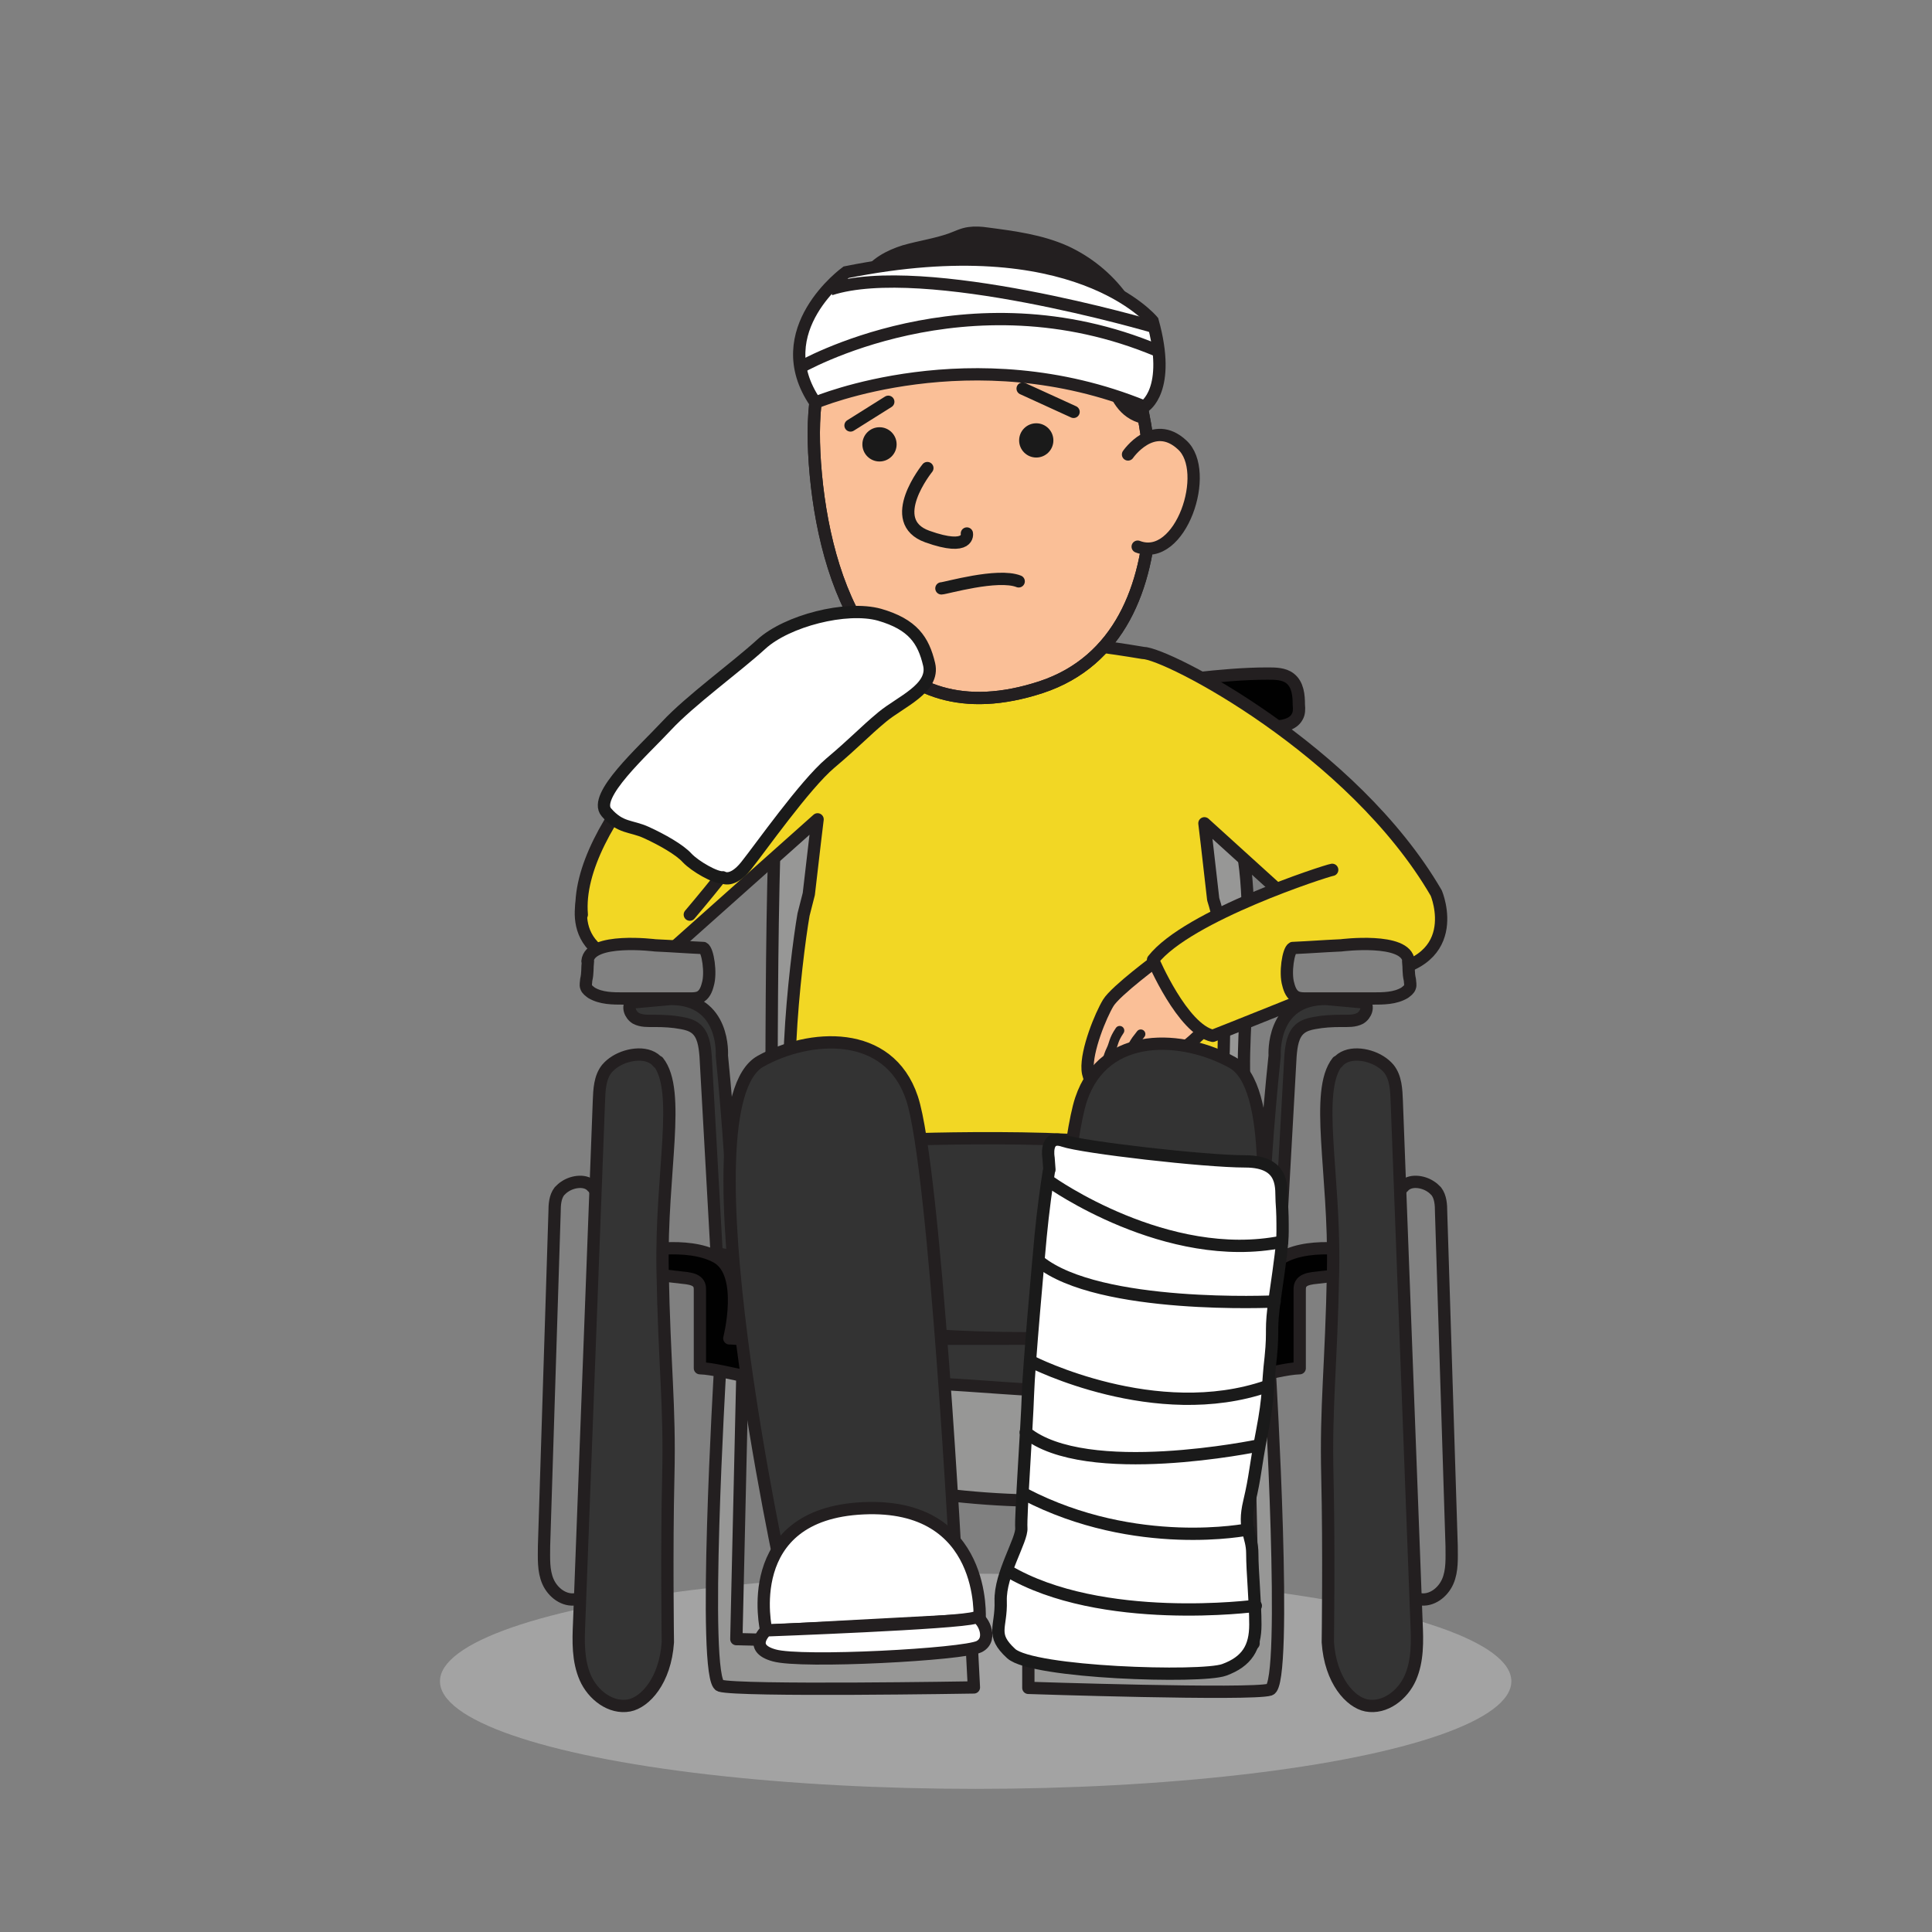 <?xml version="1.0" encoding="UTF-8"?>
<svg id="Layer_1" data-name="Layer 1" xmlns="http://www.w3.org/2000/svg" xmlns:xlink="http://www.w3.org/1999/xlink" viewBox="0 0 44 44">
  <rect x="0" y="0" width="44" height="44" fill="#808080" stroke="none"/>
  <defs>
    <style>
      .cls-1 {
        stroke: #1a1a1a;
      }

      .cls-1, .cls-2, .cls-3, .cls-4 {
        stroke-width: .28px;
      }

      .cls-1, .cls-2, .cls-4, .cls-5 {
        stroke-linecap: round;
        stroke-linejoin: round;
      }

      .cls-1, .cls-3, .cls-4, .cls-6, .cls-5 {
        fill: none;
      }

      .cls-7 {
        fill: #333;
      }

      .cls-2, .cls-3, .cls-4, .cls-5 {
        stroke: #231f20;
      }

      .cls-2, .cls-8 {
        fill: #fabf97;
      }

      .cls-3 {
        stroke-miterlimit: 10;
      }

      .cls-9 {
        fill: #231f20;
      }

      .cls-10 {
        fill: #a3a3a3;
      }

      .cls-11 {
        fill: #fff;
      }

      .cls-12 {
        fill: #818181;
      }

      .cls-5 {
        stroke-width: .21px;
      }

      .cls-13 {
        fill: #979796;
      }

      .cls-14 {
        fill: #1a1a1a;
      }

      .cls-15 {
        fill: #343434;
      }

      .cls-16 {
        fill: #010101;
      }

      .cls-17 {
        clip-path: url(#clippath);
      }

      .cls-18 {
        fill: #f2d724;
      }
    </style>
    <clipPath id="clippath">
      <rect class="cls-6" width="44" height="44"/>
    </clipPath>
  </defs>
  <g class="cls-17">
    <g>
      <ellipse class="cls-10" cx="22.22" cy="38.29" rx="12.2" ry="2.45"/>
      <g>
        <path class="cls-13" d="M27.82,31.93c0,.25-.03.96-.09,1.19-.19.74-.61.82-1.15.88-3.02.37-5.23.15-8.23-.53-.21-.05-.61-.18-.75-.4-.18-.28-.15-.76-.13-1.15.17-4.47.03-8.96.19-13.43,0-.21.02-.42.09-.6.08-.19.21-.31.35-.4.52-.34,1.11-.38,1.68-.4,2.6-.06,5.2.27,7.75,1,1.33.38.78,4.63.8,6.23.03,2.58-.53,5.02-.52,7.6"/>
        <path class="cls-4" d="M27.82,31.93c0,.25-.03.96-.09,1.19-.19.74-.61.82-1.15.88-3.02.37-5.23.15-8.23-.53-.21-.05-.61-.18-.75-.4-.18-.28-.15-.76-.13-1.15.17-4.47.03-8.96.19-13.43,0-.21.02-.42.09-.6.08-.19.21-.31.35-.4.52-.34,1.11-.38,1.68-.4,2.6-.06,5.2.27,7.75,1,1.33.38.78,4.63.8,6.23.03,2.58-.53,5.02-.52,7.6Z"/>
        <path class="cls-16" d="M27.66,16.66c.18-.07.38-.08.57-.09l.74-.02c.22,0,.47-.04.57-.22.05-.08.05-.18.04-.28,0-.21-.02-.46-.2-.6-.14-.11-.34-.11-.51-.11-.54,0-1.09.05-1.63.11-.17.02-.34.05-.46.16-.08.08-.12.19-.15.3-.21.66-.37,1.34-.5,2.02.32.14.66.22,1.01.24.19-.4.33-.81.42-1.24l.11-.29Z"/>
        <path class="cls-4" d="M27.66,16.66c.18-.07.38-.08.57-.09l.74-.02c.22,0,.47-.04.57-.22.05-.08.05-.18.04-.28,0-.21-.02-.46-.2-.6-.14-.11-.34-.11-.51-.11-.54,0-1.09.05-1.63.11-.17.02-.34.05-.46.16-.08.08-.12.19-.15.3-.21.66-.37,1.34-.5,2.02.32.14.66.22,1.01.24.19-.4.33-.81.42-1.24l.11-.29Z"/>
        <path class="cls-16" d="M18.98,16.66c-.18-.07-.38-.08-.57-.09l-.74-.02c-.22,0-.47-.04-.57-.22-.05-.08-.05-.18-.04-.28,0-.21.02-.46.2-.6.14-.11.33-.11.51-.11.54,0,1.09.05,1.63.11.17.02.34.05.46.16.08.08.12.19.15.3.21.66.37,1.34.5,2.02-.32.14-.66.22-1.01.24-.19-.4-.33-.81-.42-1.24l-.11-.29Z"/>
        <path class="cls-4" d="M18.98,16.66c-.18-.07-.38-.08-.57-.09l-.74-.02c-.22,0-.47-.04-.57-.22-.05-.08-.05-.18-.04-.28,0-.21.02-.46.2-.6.14-.11.33-.11.51-.11.54,0,1.09.05,1.63.11.17.02.34.05.46.16.08.08.12.19.15.3.21.66.37,1.34.5,2.02-.32.14-.66.22-1.01.24-.19-.4-.33-.81-.42-1.24l-.11-.29Z"/>
        <path class="cls-18" d="M32.71,20.34c-1.9-3.27-6.14-5.47-6.68-5.47-.42-.07-.81-.13-1.18-.17-.99-.16-2.59-.24-4.83.14-.54,0-4.78,2.17-6.68,5.38,0,0-.72,1.67,1.51,1.8l3.77-3.36s-.09.73-.2,1.7c-.05.19-.09.35-.12.47-.18,1.04-.63,4.87,0,5.48.18.17.68.21,1.33.17.33.07.74.08,1.24-.04,1.81-.44,5.88.71,6.51.09.63-.62.55-4.51.37-5.57-.02-.13-.06-.29-.12-.48-.11-.99-.2-1.73-.2-1.73l3.77,3.42c2.23-.13,1.51-1.83,1.51-1.83"/>
        <path class="cls-4" d="M32.71,20.34c-1.9-3.27-6.14-5.47-6.68-5.47-.42-.07-.81-.13-1.18-.17-.99-.16-2.59-.24-4.83.14-.54,0-4.78,2.17-6.68,5.38,0,0-.72,1.67,1.51,1.8l3.77-3.36s-.09.73-.2,1.7c-.05.19-.09.35-.12.47-.18,1.04-.63,4.87,0,5.48.18.17.68.21,1.33.17.33.07.74.08,1.24-.04,1.81-.44,5.88.71,6.51.09.63-.62.55-4.51.37-5.57-.02-.13-.06-.29-.12-.48-.11-.99-.2-1.73-.2-1.73l3.77,3.42c2.23-.13,1.51-1.83,1.51-1.83Z"/>
        <path class="cls-13" d="M16.4,31.18s-.42,7.08,0,7.21c.42.13,5.78.04,5.78.04l-.05-.97-5.36-.13.14-6.15h-.51Z"/>
        <path class="cls-4" d="M16.4,31.18s-.42,7.08,0,7.21c.42.13,5.78.04,5.78.04l-.05-.97-5.36-.13.14-6.15h-.51Z"/>
        <path class="cls-13" d="M28.92,31.27s.42,7.08,0,7.21c-.42.13-5.5-.04-5.5-.04v-.97l5.13-.04-.14-6.15h.51Z"/>
        <path class="cls-4" d="M28.92,31.27s.42,7.08,0,7.21c-.42.13-5.5-.04-5.5-.04v-.97l5.13-.04-.14-6.15h.51Z"/>
        <path class="cls-16" d="M27.79,31.24c.1.39,1.21-.06,1.81-.08,0-.59,0-1.18,0-1.77,0-.07,0-.14.07-.2.07-.06.2-.08.31-.09.35-.04.69-.08,1.04-.12,0-.16.01-.31.02-.47,0,0-1.15-.25-1.82.12-.67.37-.29,1.85-.29,1.85,0,0-1.34,0-1.15.75"/>
        <path class="cls-4" d="M27.79,31.24c.1.39,1.21-.06,1.81-.08,0-.59,0-1.18,0-1.77,0-.07,0-.14.07-.2.07-.06.2-.08.31-.09.35-.04.69-.08,1.04-.12,0-.16.01-.31.02-.47,0,0-1.15-.25-1.82.12-.67.37-.29,1.85-.29,1.85,0,0-1.34,0-1.15.75Z"/>
        <path class="cls-16" d="M17.75,31.24c-.1.39-1.21-.06-1.81-.08,0-.59,0-1.18,0-1.77,0-.07,0-.14-.07-.2-.07-.06-.2-.08-.31-.09-.35-.04-.69-.08-1.04-.12,0-.16-.01-.31-.02-.47,0,0,1.15-.25,1.82.12.67.37.29,1.85.29,1.85,0,0,1.34,0,1.15.75"/>
        <path class="cls-4" d="M17.75,31.24c-.1.39-1.21-.06-1.81-.08,0-.59,0-1.18,0-1.77,0-.07,0-.14-.07-.2-.07-.06-.2-.08-.31-.09-.35-.04-.69-.08-1.04-.12,0-.16-.01-.31-.02-.47,0,0,1.15-.25,1.82.12.67.37.29,1.85.29,1.85,0,0,1.34,0,1.15.75Z"/>
        <path class="cls-15" d="M17.37,31.31c-.19-.14-.13-.42.01-.6.04-.05.08-.09.14-.12.16-.09.36-.1.56-.1,2.98,0,5.96,0,8.93-.01.32,0,.66,0,.95.12.29.11.52.37.44.64-.06.22-.44.5-1.11.52,0,0-1.59-.07-2.83-.08-1.24-.01-1.87-.11-3.54-.19-1.66-.08-3.07.17-3.55-.17"/>
        <path class="cls-4" d="M17.37,31.31c-.19-.14-.13-.42.01-.6.04-.05.08-.09.14-.12.16-.09.36-.1.56-.1,2.98,0,5.96,0,8.93-.01.32,0,.66,0,.95.12.29.11.52.37.44.64-.06.22-.44.5-1.11.52,0,0-1.59-.07-2.83-.08-1.24-.01-1.87-.11-3.54-.19-1.66-.08-3.07.17-3.55-.17Z"/>
        <path class="cls-12" d="M13.49,27.03c-.14-.17-.44-.13-.62-.01-.05.03-.09.07-.13.11-.1.13-.11.31-.11.47-.08,2.54-.16,5.07-.24,7.61,0,.27-.02.56.09.81.11.25.37.45.64.4.23-.04.52-.36.56-.92,0,0-.03-1.36,0-2.42.02-1.06-.07-1.6-.1-3.02-.04-1.42.26-2.61-.08-3.03"/>
        <path class="cls-4" d="M13.49,27.03c-.14-.17-.44-.13-.62-.01-.05.03-.09.07-.13.11-.1.13-.11.31-.11.47-.08,2.54-.16,5.07-.24,7.61,0,.27-.02.56.09.81.11.25.37.45.64.4.23-.04.52-.36.56-.92,0,0-.03-1.36,0-2.42.02-1.06-.07-1.6-.1-3.02-.04-1.42.26-2.61-.08-3.03Z"/>
        <path class="cls-15" d="M14.99,24.2c-.21-.27-.68-.21-.97-.03-.08.05-.14.1-.2.17-.16.2-.17.48-.18.73-.15,3.96-.3,7.92-.45,11.88-.02.43-.03.87.14,1.26.17.39.58.71,1,.63.36-.07.82-.56.88-1.44,0,0-.03-2.12.01-3.77.04-1.65-.09-2.5-.13-4.71-.04-2.22.43-4.07-.1-4.74"/>
        <path class="cls-4" d="M14.99,24.2c-.21-.27-.68-.21-.97-.03-.08.05-.14.1-.2.17-.16.2-.17.48-.18.73-.15,3.96-.3,7.92-.45,11.88-.02.43-.03.87.14,1.26.17.39.58.71,1,.63.36-.07.82-.56.88-1.44,0,0-.03-2.12.01-3.77.04-1.65-.09-2.5-.13-4.71-.04-2.22.43-4.07-.1-4.74Z"/>
        <path class="cls-12" d="M31.96,27.03c.14-.17.44-.13.62-.01.05.03.09.07.13.11.1.13.11.31.11.47.08,2.54.16,5.07.24,7.61,0,.27.02.56-.09.81-.11.25-.37.45-.64.4-.23-.04-.52-.36-.56-.92,0,0,.03-1.36,0-2.42-.02-1.06.07-1.6.1-3.02.04-1.42-.26-2.61.08-3.03"/>
        <path class="cls-4" d="M31.96,27.03c.14-.17.44-.13.62-.01.05.03.09.07.13.11.1.13.11.31.11.47.08,2.54.16,5.07.24,7.61,0,.27.02.56-.09.81-.11.25-.37.45-.64.4-.23-.04-.52-.36-.56-.92,0,0,.03-1.36,0-2.42-.02-1.06.07-1.6.1-3.02.04-1.42-.26-2.61.08-3.03Z"/>
        <path class="cls-15" d="M30.46,24.2c.21-.27.68-.21.97-.03.08.05.14.1.2.17.16.2.17.48.18.73.15,3.96.3,7.92.45,11.88.02.43.03.87-.14,1.26-.17.39-.58.71-1,.63-.36-.07-.82-.56-.88-1.44,0,0,.03-2.12-.01-3.77-.04-1.65.09-2.5.13-4.71.04-2.22-.43-4.07.1-4.74"/>
        <path class="cls-4" d="M30.46,24.2c.21-.27.68-.21.97-.03.08.05.14.1.2.17.16.2.17.48.18.73.15,3.96.3,7.92.45,11.88.02.43.03.87-.14,1.26-.17.39-.58.71-1,.63-.36-.07-.82-.56-.88-1.44,0,0,.03-2.12-.01-3.77-.04-1.65.09-2.5.13-4.71.04-2.22-.43-4.07.1-4.74Z"/>
        <path class="cls-15" d="M14.39,22.82c-.11.1-.04.29.09.37.13.07.28.06.43.06.21,0,.41.01.62.05.11.02.22.05.31.12.18.14.21.4.23.63.08,1.49.17,2.99.25,4.48.13.05.28.07.42.04-.05-1.51-.15-3.02-.3-4.53,0,0,.09-1.29-1.16-1.29l-.88.08Z"/>
        <path class="cls-4" d="M14.39,22.82c-.11.1-.04.29.09.37.13.07.28.06.43.06.21,0,.41.01.62.05.11.02.22.05.31.12.18.14.21.4.23.63.08,1.49.17,2.99.25,4.48.13.05.28.07.42.04-.05-1.51-.15-3.02-.3-4.53,0,0,.09-1.29-1.16-1.29l-.88.08Z"/>
        <path class="cls-12" d="M13.39,21.89c-.02.17,0,.26-.04.43,0,.05-.02.11,0,.16.02.06.07.09.12.13.22.13.48.13.74.13.5,0,1,0,1.5,0,.07,0,.15,0,.22-.03.11-.05.16-.17.19-.29.08-.26,0-.78-.1-.83-.44-.02-.66-.04-1.1-.06,0,0-1.49-.19-1.54.36"/>
        <path class="cls-4" d="M13.39,21.89c-.02.17,0,.26-.04.43,0,.05-.02.11,0,.16.02.06.07.09.12.13.22.13.48.13.74.13.5,0,1,0,1.5,0,.07,0,.15,0,.22-.03.11-.05.16-.17.19-.29.08-.26,0-.78-.1-.83-.44-.02-.66-.04-1.1-.06,0,0-1.49-.19-1.54.36Z"/>
        <path class="cls-8" d="M26.4,21.83s-.99.73-1.16,1.01c-.17.28-.5,1.08-.47,1.52.03.44.55.69.55.69,0,0,2.1-1.36,2.27-1.83.17-.47-1.2-1.4-1.2-1.4"/>
        <path class="cls-4" d="M26.4,21.83s-.99.73-1.16,1.01c-.17.28-.5,1.08-.47,1.52.03.44.55.69.55.69,0,0,2.1-1.36,2.27-1.83.17-.47-1.2-1.4-1.2-1.4Z"/>
        <path class="cls-5" d="M25.5,23.47c-.15.22-.13.3-.2.44-.16.33-.15.74.01,1.07"/>
        <path class="cls-5" d="M25.98,23.55c-.17.21-.19.27-.24.42-.11.31-.14.47-.14.86"/>
        <path class="cls-18" d="M30.34,19.81c-.14.02-3.29,1.04-4.08,2.05,0,0,.67,1.58,1.36,1.73,0,0,2.75-1.08,4.29-1.76"/>
        <path class="cls-4" d="M30.34,19.81c-.14.02-3.29,1.04-4.08,2.05,0,0,.67,1.58,1.36,1.73,0,0,2.75-1.08,4.29-1.76"/>
        <path class="cls-15" d="M31.07,22.82c.11.1.04.29-.09.37-.13.07-.28.06-.43.06-.21,0-.41.01-.62.05-.11.02-.22.05-.31.12-.18.14-.21.4-.23.63-.08,1.49-.17,2.99-.25,4.48-.13.05-.28.07-.42.04.05-1.51.15-3.02.31-4.53,0,0-.09-1.29,1.16-1.29l.88.08Z"/>
        <path class="cls-4" d="M31.07,22.82c.11.1.04.29-.09.37-.13.07-.28.06-.43.06-.21,0-.41.01-.62.05-.11.02-.22.05-.31.12-.18.14-.21.4-.23.63-.08,1.49-.17,2.99-.25,4.48-.13.05-.28.07-.42.04.05-1.51.15-3.02.31-4.53,0,0-.09-1.29,1.16-1.29l.88.08Z"/>
        <path class="cls-12" d="M32.07,21.89c.02.17,0,.26.04.43,0,.05.02.11,0,.16-.02.06-.07.09-.12.13-.22.13-.48.13-.74.13-.5,0-1,0-1.5,0-.07,0-.15,0-.22-.03-.11-.05-.16-.17-.19-.29-.08-.26,0-.78.1-.83.44-.02.66-.04,1.1-.06,0,0,1.49-.19,1.54.36"/>
        <path class="cls-4" d="M32.07,21.89c.02.17,0,.26.04.43,0,.05.02.11,0,.16-.02.06-.07.09-.12.13-.22.13-.48.13-.74.13-.5,0-1,0-1.5,0-.07,0-.15,0-.22-.03-.11-.05-.16-.17-.19-.29-.08-.26,0-.78.1-.83.44-.02.66-.04,1.1-.06,0,0,1.49-.19,1.54.36Z"/>
        <path class="cls-7" d="M20.4,25.96s5.57-.22,6.19.4c.62.62.57,4.16-.4,4.11-.97-.04-5.88.18-6.41-.4-.53-.57-.49-3.89.62-4.11"/>
        <path class="cls-4" d="M20.4,25.96s5.57-.22,6.19.4c.62.62.57,4.16-.4,4.11-.97-.04-5.88.18-6.41-.4-.53-.57-.49-3.89.62-4.11Z"/>
        <path class="cls-7" d="M17.85,36.02s-2.38-10.81-.53-11.85c1.11-.62,2.92-.75,3.45.84.53,1.59,1.02,10.97,1.02,10.97,0,0-2.83.18-3.94.04"/>
        <path class="cls-4" d="M17.85,36.02s-2.38-10.81-.53-11.85c1.11-.62,2.92-.75,3.45.84.53,1.59,1.02,10.97,1.02,10.97,0,0-2.83.18-3.94.04Z"/>
        <path class="cls-11" d="M17.45,37.13s-.62-2.65,2.21-2.78c2.83-.13,2.65,2.53,2.65,2.53l-4.86.26Z"/>
        <path class="cls-4" d="M17.45,37.13s-.62-2.65,2.21-2.78c2.83-.13,2.65,2.53,2.65,2.53l-4.86.26Z"/>
        <path class="cls-11" d="M17.45,37.13s-.44.4.18.57c.62.18,4.31-.02,4.67-.2.35-.18.04-.71-.09-.66-.38.13-4.75.29-4.75.29"/>
        <path class="cls-4" d="M17.45,37.13s-.44.4.18.57c.62.18,4.31-.02,4.67-.2.35-.18.04-.71-.09-.66-.38.13-4.75.29-4.75.29Z"/>
        <path class="cls-7" d="M27.54,36.05s2.38-10.81.53-11.85c-1.11-.62-2.92-.75-3.45.84-.53,1.59-1.02,10.97-1.02,10.97,0,0,2.83.18,3.94.04"/>
        <path class="cls-4" d="M27.54,36.05s2.38-10.81.53-11.85c-1.11-.62-2.92-.75-3.45.84-.53,1.59-1.02,10.97-1.02,10.97,0,0,2.83.18,3.94.04Z"/>
        <path class="cls-11" d="M27.94,37.15s.62-2.65-2.21-2.78c-2.83-.13-2.65,2.53-2.65,2.53l4.86.26Z"/>
        <path class="cls-4" d="M27.94,37.15s.62-2.65-2.21-2.78c-2.83-.13-2.65,2.53-2.65,2.53l4.86.26Z"/>
        <path class="cls-11" d="M27.94,37.15s.45.42-.18.57c-.76.19-4.32-.04-4.58-.22-.32-.23-.13-.35-.11-.61.04-.4,4.86.26,4.86.26"/>
        <path class="cls-4" d="M27.94,37.15s.45.42-.18.57c-.76.19-4.32-.04-4.58-.22-.32-.23-.13-.35-.11-.61.04-.4,4.86.26,4.86.26Z"/>
        <path class="cls-2" d="M20.97,6.32c-1.81.7-2.65,1.7-2.39,4.49.26,2.79,1.55,6.01,5.13,4.84,3.58-1.18,2.57-6.83,1.57-8.33-.87-1.31-2.26-1.78-4.31-.99Z"/>
        <path class="cls-4" d="M20.97,6.32c-1.81.7-2.65,1.7-2.39,4.49.26,2.79,1.55,6.01,5.13,4.84,3.58-1.18,2.57-6.83,1.57-8.33-.87-1.31-2.26-1.78-4.31-.99Z"/>
        <path class="cls-9" d="M25.88,10.29s0,0,0-.01c0,.02,0,.03,0,.01"/>
        <path class="cls-5" d="M25.88,10.29s0,0,0-.01c0,.02,0,.03,0,.01Z"/>
        <path class="cls-2" d="M25.69,10.35s.57-.83,1.23-.22c.67.6-.03,2.7-1.01,2.32"/>
        <path class="cls-9" d="M20.05,7.51c.11-.12.21-.25.35-.33.11-.06.23-.08.35-.1.18-.03.36-.07.54-.1.24-.04.49-.09.74-.09.34,0,.67.07,1,.15.32.07.65.15.97.22.04.01.09.02.13.05.05.03.08.09.11.14.14.25.35.45.6.58.09.05.19.08.26.16.09.1.11.23.15.35.13.41.29.81.71.95.12-.39.3-.87.22-1.27-.1-.52-.32-1.02-.64-1.45-.33-.45-.78-.81-1.28-1.04-.56-.25-1.17-.33-1.78-.41-.14-.02-.27-.03-.41-.01-.15.02-.28.09-.42.14-.34.12-.7.17-1.05.27-.35.11-.69.29-.87.6-.04.07-.07.14-.12.19-.07.08-.18.12-.27.17-.32.19-.51.54-.67.88-.19.38-.21.88.33.72.4-.12.81-.46,1.08-.76"/>
        <path class="cls-4" d="M20.05,7.51c.11-.12.21-.25.35-.33.11-.06.23-.08.35-.1.18-.03.36-.07.54-.1.24-.04.49-.09.74-.09.34,0,.67.07,1,.15.32.07.65.15.97.22.04.01.09.02.13.05.05.03.08.09.11.14.14.25.35.45.6.58.09.05.19.08.26.16.09.1.11.23.15.35.13.41.29.81.71.95.12-.39.3-.87.22-1.27-.1-.52-.32-1.02-.64-1.45-.33-.45-.78-.81-1.28-1.04-.56-.25-1.17-.33-1.78-.41-.14-.02-.27-.03-.41-.01-.15.02-.28.09-.42.14-.34.12-.7.17-1.05.27-.35.11-.69.29-.87.6-.04.07-.07.14-.12.19-.07.08-.18.12-.27.17-.32.19-.51.54-.67.88-.19.38-.21.88.33.72.4-.12.81-.46,1.08-.76Z"/>
        <path class="cls-8" d="M17.34,15.35s.98-.74,1.3-.82c.31-.08,1.18-.17,1.59-.01.42.15.5.73.5.73,0,0-1.91,1.63-2.4,1.65-.5.02-.99-1.55-.99-1.55"/>
        <path class="cls-4" d="M17.34,15.35s.98-.74,1.3-.82c.31-.08,1.18-.17,1.59-.01.42.15.5.73.5.73,0,0-1.91,1.63-2.4,1.65-.5.02-.99-1.55-.99-1.55Z"/>
        <path class="cls-5" d="M19.18,14.97c.25-.08.32-.04.48-.07.37-.06.75.06,1.02.32"/>
        <path class="cls-5" d="M19.11,15.45c.25-.1.31-.1.47-.11.33-.02.49,0,.86.11"/>
        <path class="cls-18" d="M13.25,20.83c-.18-2.04,2.9-5.01,4.1-5.48,0,0,1.32,1.09,1.26,1.8,0,0-1.81,2.4-2.9,3.68"/>
        <path class="cls-4" d="M13.25,20.83c-.18-2.04,2.9-5.01,4.1-5.48,0,0,1.32,1.09,1.26,1.8,0,0-1.81,2.4-2.9,3.68"/>
        <path class="cls-11" d="M23.89,26.66c-.05.29-.14.96-.19,1.49-.05.54-.27,2.96-.29,3.62-.02.66-.17,2.77-.15,3.03.02.27-.49,1.05-.47,1.66.02.61-.24.76.24,1.2.49.44,4.33.56,4.85.37s.71-.51.71-1.03-.07-1.2-.07-1.62-.22-.54-.07-1.17c.15-.64.12-.71.29-1.59.17-.88.12-1.03.2-1.71.07-.69-.02-.56.1-1.39.12-.83.17-1.2.17-1.47s0-.42-.02-.69c-.02-.27.1-.91-.83-.91s-3.7-.32-4.14-.47c-.44-.15-.34.39-.34.39l.02.27Z"/>
        <path class="cls-1" d="M23.89,26.66c-.05.29-.14.96-.19,1.49-.05.54-.27,2.96-.29,3.62-.02.66-.17,2.77-.15,3.03.02.27-.49,1.05-.47,1.66.02.61-.24.76.24,1.2.49.44,4.33.56,4.85.37s.71-.51.71-1.03-.07-1.2-.07-1.62-.22-.54-.07-1.17c.15-.64.12-.71.29-1.59.17-.88.12-1.03.2-1.71.07-.69-.02-.56.1-1.39.12-.83.17-1.2.17-1.47s0-.42-.02-.69c-.02-.27.1-.91-.83-.91s-3.7-.32-4.14-.47c-.44-.15-.34.39-.34.39l.02.27Z"/>
        <path class="cls-1" d="M23.92,26.92s2.65,1.89,5.28,1.36"/>
        <path class="cls-1" d="M29.03,29.64s-4,.19-5.36-.91"/>
        <path class="cls-1" d="M23.51,31.02s2.81,1.43,5.35.55"/>
        <path class="cls-1" d="M28.66,32.92s-3.93.82-5.3-.3"/>
        <path class="cls-1" d="M28.43,34.83s-2.55.52-5.09-.8"/>
        <path class="cls-1" d="M28.6,36.57s-3.52.47-5.66-.8"/>
        <path class="cls-1" d="M21.12,10.66s-.98,1.21,0,1.56.9-.07.9-.07"/>
        <line class="cls-1" x1="20.23" y1="9.15" x2="19.37" y2="9.69"/>
        <line class="cls-1" x1="23.29" y1="8.85" x2="24.45" y2="9.38"/>
        <circle class="cls-14" cx="20.03" cy="10.12" r=".39"/>
        <circle class="cls-14" cx="23.6" cy="10.03" r=".39"/>
        <path class="cls-1" d="M21.44,13.4c.09,0,1.28-.35,1.76-.16"/>
        <path class="cls-11" d="M16.46,19.98s.21.14.53-.26c.32-.4,1.34-1.85,1.92-2.34.58-.49.76-.7,1.18-1.05.42-.35,1.2-.65,1.07-1.2s-.37-.91-1.13-1.13c-.76-.21-2.11.14-2.69.67-.58.53-1.62,1.28-2.16,1.86-.54.58-1.69,1.6-1.37,1.97.32.37.56.3.91.46s.76.39.93.58c.18.19.65.46.81.44Z"/>
        <path class="cls-1" d="M16.46,19.98s.21.14.53-.26c.32-.4,1.34-1.85,1.92-2.34.58-.49.76-.7,1.18-1.05.42-.35,1.2-.65,1.07-1.2s-.37-.91-1.13-1.13c-.76-.21-2.11.14-2.69.67-.58.53-1.62,1.28-2.16,1.86-.54.58-1.69,1.6-1.37,1.97.32.37.56.3.91.46s.76.39.93.58c.18.19.65.46.81.44Z"/>
        <path class="cls-11" d="M18.57,9.17s3.57-1.51,7.49.09c0,0,.63-.37.19-1.95,0,0-1.76-2.16-6.98-1.11,0,0-1.83,1.32-.7,2.97Z"/>
        <path class="cls-3" d="M18.57,9.17s3.57-1.51,7.49.09c0,0,.63-.37.19-1.95,0,0-1.76-2.16-6.98-1.11,0,0-1.83,1.32-.7,2.97Z"/>
        <path class="cls-3" d="M18.2,8.38s3.82-2.22,8.17-.39"/>
        <path class="cls-3" d="M26.26,7.44s-5.23-1.54-7.35-.85"/>
      </g>
    </g>
  </g>
</svg>